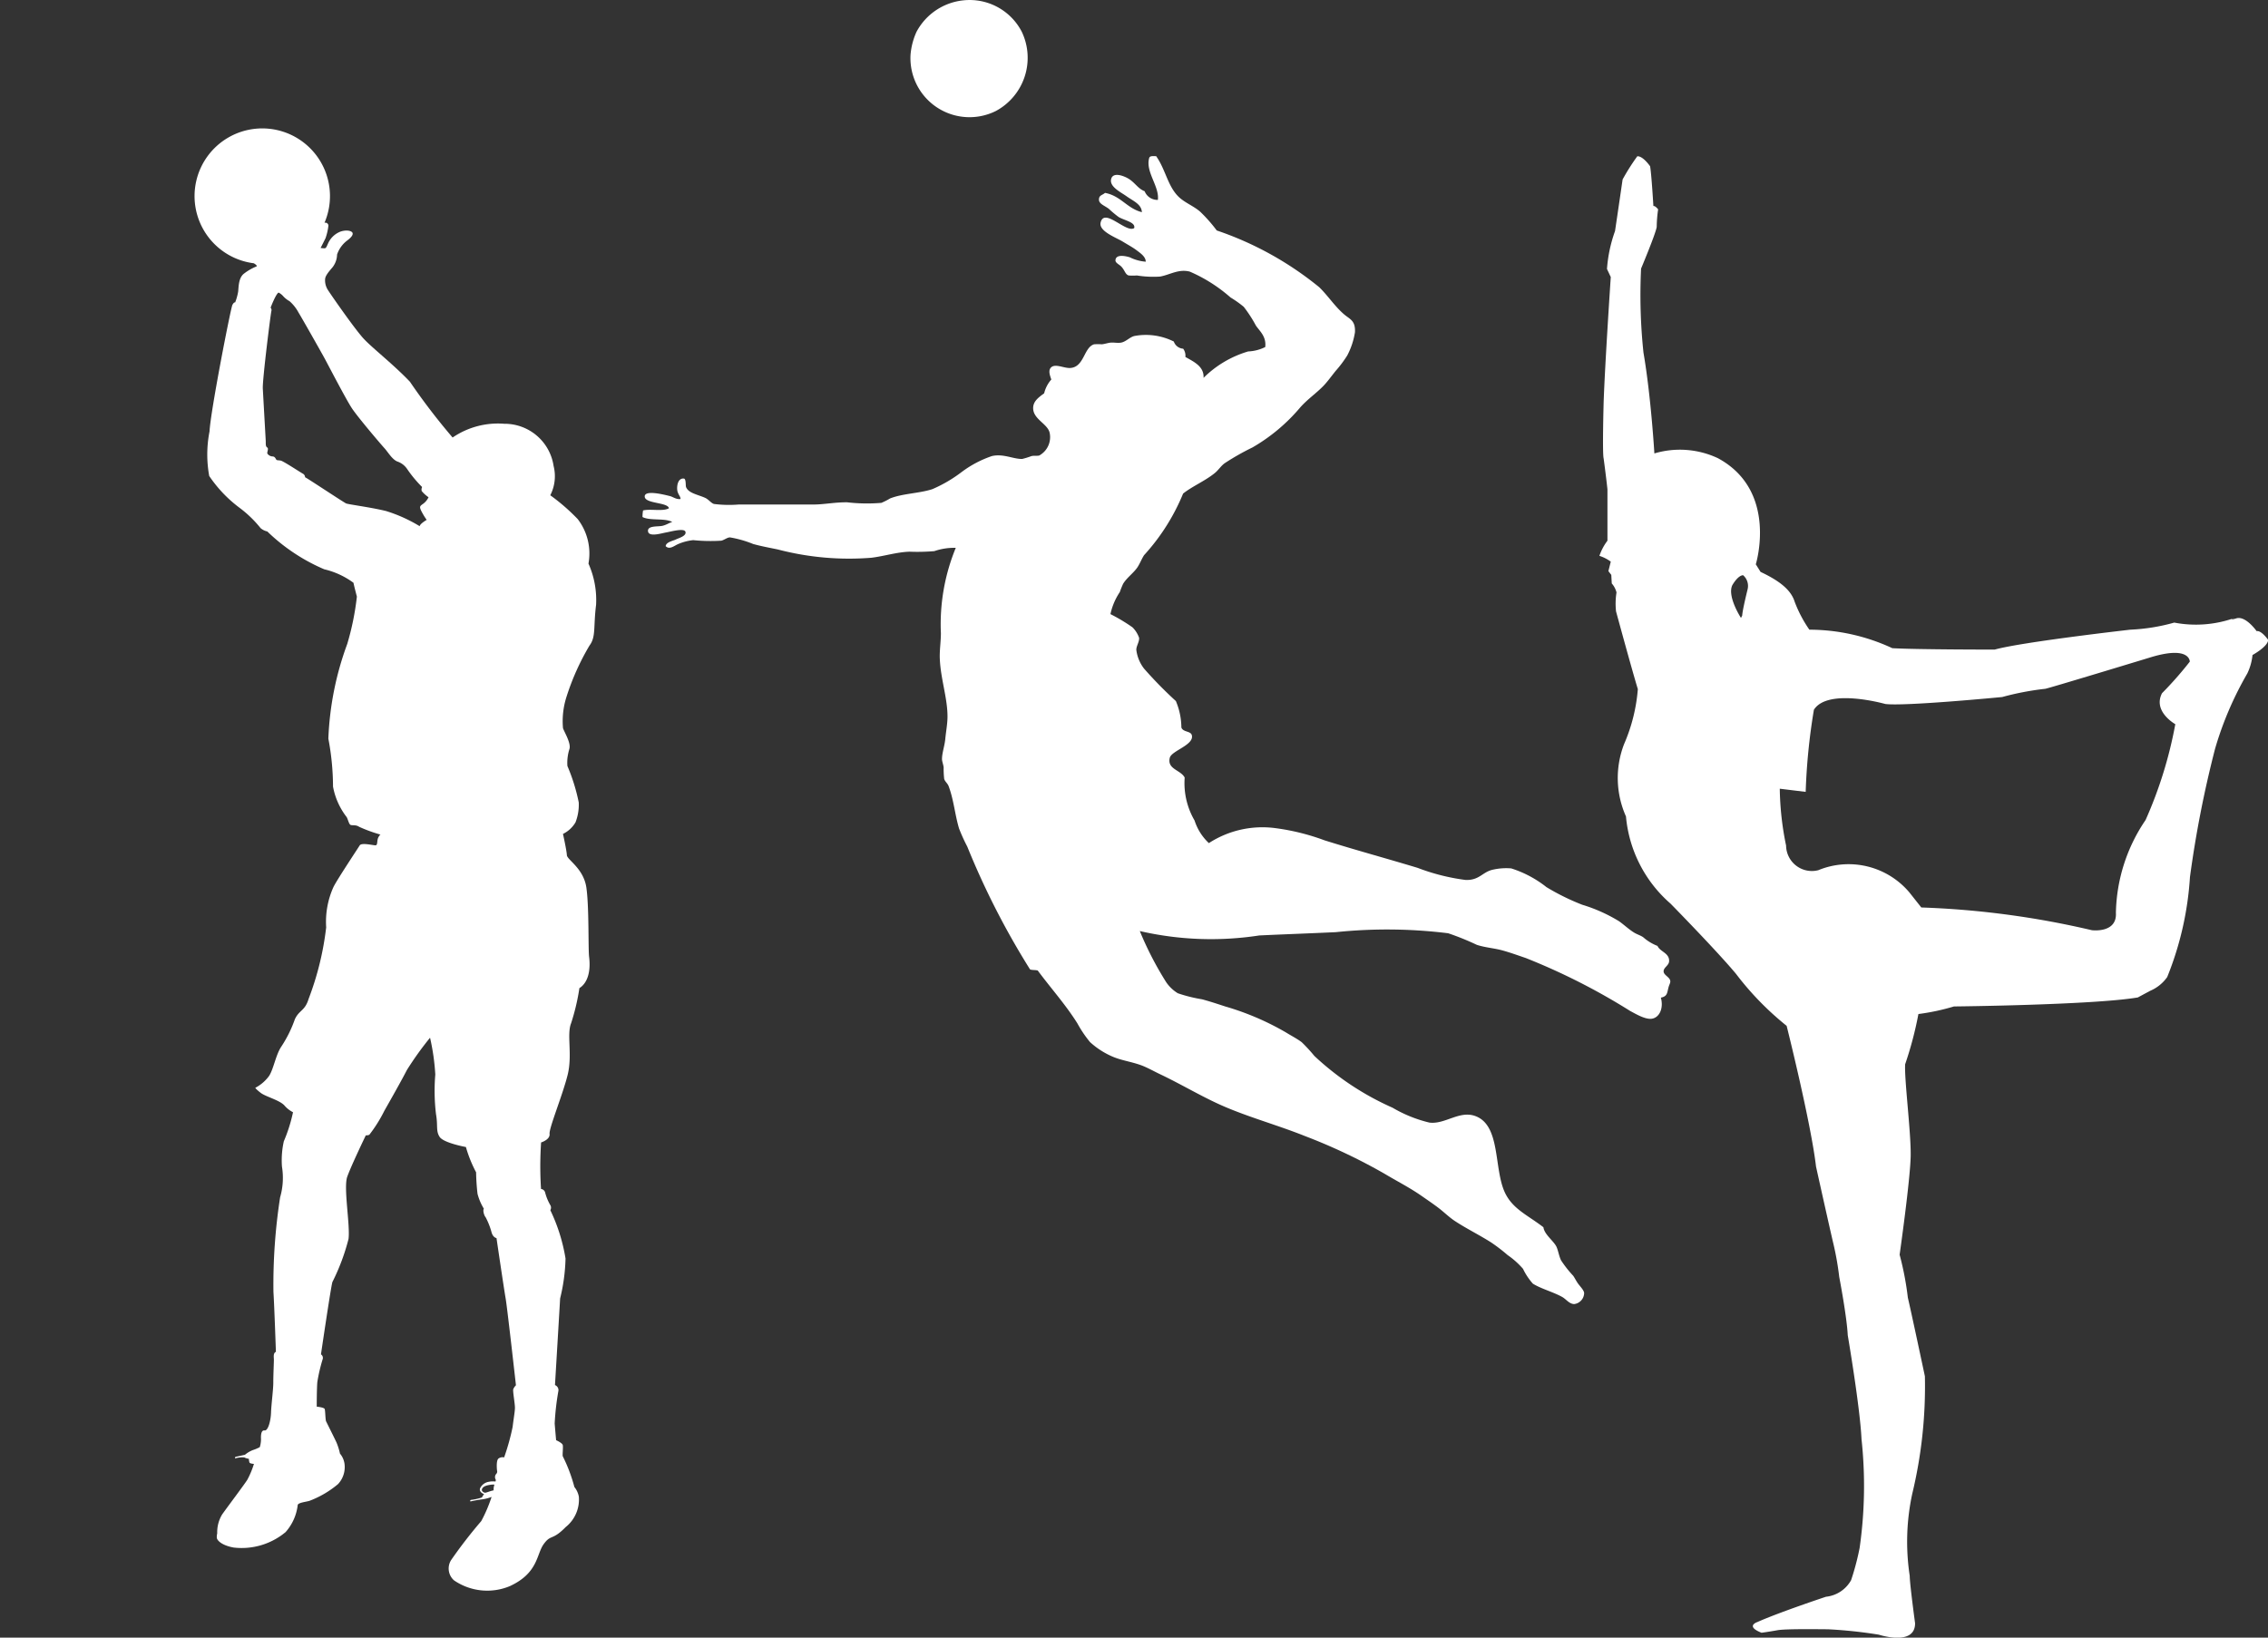 <svg xmlns="http://www.w3.org/2000/svg" width="78.345" height="56.583" viewBox="0 0 78.345 56.583">
  <rect x="0" y="0" width="78.345" height="56.583" fill="#333333" stroke="none"/>
  <g id="Group_1466" data-name="Group 1466" transform="translate(-1313.655 -337.971)">
    <path id="Path_31547" data-name="Path 31547" d="M595.957,111.025s-.377-.54-.7-.442-.066-.012-.066-.012a3.969,3.969,0,0,1-2.079.159,6.654,6.654,0,0,1-1.522.245s-3.749.426-4.682.688c0,0-2.685,0-3.536-.049a6.8,6.8,0,0,0-2.865-.639,4.421,4.421,0,0,1-.508-.966c-.131-.426-.556-.737-1.178-1.031l-.164-.262s.786-2.537-1.31-3.667a3.088,3.088,0,0,0-2.194-.164s-.115-1.964-.377-3.487a18.892,18.892,0,0,1-.082-2.9s.508-1.211.54-1.44a4.474,4.474,0,0,1,.049-.606s-.1-.131-.164-.115c0,0-.065-1.113-.114-1.375,0,0-.246-.36-.442-.344a7.5,7.5,0,0,0-.507.8s-.164,1.13-.262,1.784a4.889,4.889,0,0,0-.278,1.31l.131.278s-.2,2.979-.246,4.322c0,0-.049,1.768,0,1.948,0,0,.082.606.131,1.064V107.9a1.88,1.88,0,0,0-.278.524,1.352,1.352,0,0,1,.393.2l-.082.327.1.131.016.295a.747.747,0,0,1,.164.311,2.44,2.44,0,0,0-.016.655s.556,2.046.753,2.685a5.934,5.934,0,0,1-.475,1.9,3.254,3.254,0,0,0,.065,2.5,4.524,4.524,0,0,0,1.539,3.012s1.571,1.6,2.259,2.423a10.247,10.247,0,0,0,1.752,1.8s.835,3.323,1.015,4.862c0,0,.344,1.555.573,2.554a10.2,10.2,0,0,1,.229,1.261s.262,1.359.294,2.013c0,0,.426,2.5.475,3.585a15.1,15.1,0,0,1-.065,3.765,8.843,8.843,0,0,1-.294,1.113,1.125,1.125,0,0,1-.868.573s-1.61.535-2.368.873c0,0-.437.142.142.371,0,0,.251-.033.546-.087s1.506-.033,1.746-.033a16.147,16.147,0,0,1,1.757.186s1.255.415,1.255-.393c0,0-.185-1.364-.185-1.637a7.861,7.861,0,0,1,.087-2.837,15.887,15.887,0,0,0,.437-4.06s-.491-2.313-.589-2.717a10.436,10.436,0,0,0-.284-1.484s.371-2.608.382-3.427-.224-2.646-.191-3.154a12.563,12.563,0,0,0,.458-1.735,7.734,7.734,0,0,0,1.228-.262s4.8-.049,6.351-.311l.426-.229a1.377,1.377,0,0,0,.589-.475,11.033,11.033,0,0,0,.786-3.454,37.943,37.943,0,0,1,.868-4.436,11.7,11.7,0,0,1,1.113-2.6,1.912,1.912,0,0,0,.18-.638s.54-.295.54-.524C596.35,111.319,596.12,110.992,595.957,111.025Zm-17.583-1.446s-.175.7-.187.906l-.042.084s-.484-.742-.3-1.13c0,0,.187-.339.373-.346A.488.488,0,0,1,578.374,109.578Zm15.275,2.5a12.546,12.546,0,0,1-.96,1.091c-.327.633.459,1.07.459,1.07a14.62,14.62,0,0,1-1.026,3.31,5.885,5.885,0,0,0-1.026,3.209c.044.713-.829.6-.829.6a30.2,30.2,0,0,0-5.893-.786l-.415-.524a2.748,2.748,0,0,0-3.143-.764.891.891,0,0,1-1.113-.851,10.24,10.24,0,0,1-.218-1.964l.895.109a21.233,21.233,0,0,1,.284-2.837c.48-.764,2.466-.2,2.466-.2.655.087,4.038-.24,4.038-.24a9.63,9.63,0,0,1,1.484-.284c.066,0,3.58-1.069,3.58-1.069C593.671,111.494,593.649,112.083,593.649,112.083Z" transform="translate(795.65 248.753)" fill="#fff"/>
    <path id="Path_31548" data-name="Path 31548" d="M.518,48.3a2.368,2.368,0,0,0,1.859-.245,1.7,1.7,0,0,0,.562-.866c.05-.073.3-.054.426-.073A3.393,3.393,0,0,0,4.426,46.7a.861.861,0,0,0,.331-.676.7.7,0,0,0-.1-.354,2.211,2.211,0,0,0-.059-.4c-.027-.1-.222-.716-.24-.775s.032-.372.018-.431-.258-.122-.258-.122.1-.63.154-.839a5.807,5.807,0,0,1,.3-.739.146.146,0,0,0-.027-.184s.714-2.285.782-2.408a7.346,7.346,0,0,0,.782-1.381c.136-.469.1-1.775.292-2.129s.857-1.313.857-1.313a.308.308,0,0,0,.122,0,4.882,4.882,0,0,0,.646-.741c.272-.34.769-.966.986-1.265a11,11,0,0,1,.966-.979,7.636,7.636,0,0,1-.02,1.285,6.764,6.764,0,0,0-.19,1.36c.007.408-.1.558,0,.789s.843.49.843.49a4.391,4.391,0,0,0,.211.918,7.394,7.394,0,0,0-.068.741,1.907,1.907,0,0,0,.136.544c-.048.041-.034.224.014.3a2.469,2.469,0,0,1,.122.558c.027.184.136.211.136.211s-.02,1.789-.014,2.1-.118,3.029-.118,3.029a.406.406,0,0,0-.113.12c-.032.064-.018.515-.045.655s-.1.345-.181.63a7.869,7.869,0,0,1-.454.993.232.232,0,0,0-.2.009c-.1.059-.113.4-.113.4a.117.117,0,0,1-.054.118.167.167,0,0,0-.041.181c.009.027-.018.068-.018.068a.713.713,0,0,0-.231-.027.4.4,0,0,0-.331.177c-.068.127.109.222.109.222-.059.036-.068.077-.1.1a1.937,1.937,0,0,1-.372.023c-.059,0-.036.05-.036.05A3.911,3.911,0,0,1,9.278,48a1.476,1.476,0,0,0,.317-.032,4.959,4.959,0,0,1-.483.769A16.415,16.415,0,0,0,7.868,49.91a.547.547,0,0,0-.007.7,2.024,2.024,0,0,0,1.877.5c1.043-.295,1.075-.945,1.381-1.251s.3-.061.843-.463a1.215,1.215,0,0,0,.612-.966.75.75,0,0,0-.1-.354,5.492,5.492,0,0,0-.231-1.115c0-.075.068-.306.061-.381s-.2-.2-.2-.2.02-.306.041-.578a9.078,9.078,0,0,1,.306-1.1.188.188,0,0,0-.088-.209s.58-2.63.644-2.929a6.341,6.341,0,0,0,.4-1.333A6.12,6.12,0,0,0,13.15,38.5a.175.175,0,0,0,.032-.159,1.731,1.731,0,0,1-.113-.462.166.166,0,0,0-.122-.154,12.167,12.167,0,0,1,.254-1.587s.326-.045.335-.245.653-1.251.934-1.913.181-1.388.4-1.75a7.574,7.574,0,0,0,.472-1.152c.281-.118.481-.462.5-1.016.009-.275.272-1.7.281-2.376s-.508-1.052-.49-1.215-.018-.744-.018-.744a1.017,1.017,0,0,0,.49-.327,1.673,1.673,0,0,0,.218-.662,6.441,6.441,0,0,0-.19-1.306,1.584,1.584,0,0,1,.163-.571c.091-.19-.091-.617-.109-.744a2.761,2.761,0,0,1,.29-1.052,8.52,8.52,0,0,1,1.061-1.623c.272-.263.227-.6.444-1.351a3.088,3.088,0,0,0-.036-1.451,1.952,1.952,0,0,0-.127-1.578,6.973,6.973,0,0,0-.807-.961,1.44,1.44,0,0,0,.272-.979,1.711,1.711,0,0,0-1.456-1.709,2.772,2.772,0,0,0-1.836.19,22.116,22.116,0,0,1-1.156-2.136c-.462-.671-1.079-1.329-1.333-1.7s-.9-1.714-.966-1.868A.613.613,0,0,1,10.5,5.5c.027-.1.131-.2.308-.349a.736.736,0,0,0,.231-.417,1.013,1.013,0,0,1,.417-.422c.165-.085.245-.168.227-.236s-.168-.141-.39-.109a.773.773,0,0,0-.49.322c-.082.122-.1.177-.168.163s-.123-.032-.123-.032c.086-.113.154-.213.218-.3A1.913,1.913,0,0,0,10.9,3.7a.105.105,0,0,0-.1-.118.063.063,0,0,0-.018,0,2.339,2.339,0,1,0-2.631,1c.062.052.119.114.064.125a1.8,1.8,0,0,0-.449.172c-.213.109-.259.422-.3.58a1.907,1.907,0,0,1-.163.358s-.036-.027-.109.073S5.873,9.4,5.732,10.08A4.129,4.129,0,0,0,5.48,11.6a4.531,4.531,0,0,0,.871,1.258,3.96,3.96,0,0,1,.6.8.547.547,0,0,0,.211.15A6.5,6.5,0,0,0,8.9,15.406a2.764,2.764,0,0,1,.925.619c0,.082.041.49.041.49a9.345,9.345,0,0,1-.585,1.564,10.6,10.6,0,0,0-1.156,3.129,8.935,8.935,0,0,1-.1,1.66,2.435,2.435,0,0,0,.292,1.1c.034.048.041.224.082.286s.184.02.3.129a5.037,5.037,0,0,0,.689.382c-.012,0-.036.014-.084.073-.082.1-.061.272-.143.265s-.462-.177-.544-.082S7.657,26.071,7.5,26.295a2.914,2.914,0,0,0-.469,1.34,10.189,10.189,0,0,1-.986,2.347c-.19.395-.381.326-.578.619a4.3,4.3,0,0,1-.6.85c-.241.25-.388.721-.585.945a1.378,1.378,0,0,1-.537.333s.007.041.156.2.6.347.741.558a.954.954,0,0,0,.258.279,5.378,5.378,0,0,1-.471.943,2.993,2.993,0,0,0-.2.852A2.41,2.41,0,0,1,4,36.6a19.683,19.683,0,0,0-.739,3.192c-.054.562-.24,2.059-.24,2.059-.1.023-.1.163-.109.24s-.109.553-.145.789-.186.735-.24,1.016-.2.612-.317.576-.154.145-.168.272a.959.959,0,0,1-.086.272,1.432,1.432,0,0,1-.254.063.987.987,0,0,0-.295.118c-.032,0-.268.018-.313.018s-.059.054-.023.05a.852.852,0,0,1,.3.018.534.534,0,0,0,.15.073.472.472,0,0,0,0,.127c.009.045.145.073.145.073a3.039,3.039,0,0,1-.313.508c-.141.159-.812.807-1.043,1.043a1.183,1.183,0,0,0-.272.621A.54.54,0,0,0,0,47.874C-.009,47.951.1,48.151.518,48.3Zm9.241-.737a.581.581,0,0,0-.041.1c-.013.041-.013.092-.024.092-.1,0-.265.044-.3.034s-.129-.068-.078-.15.187-.092.282-.092A.581.581,0,0,1,9.759,47.563Zm-1.016-35.4a.141.141,0,0,0-.054-.134c-.07-.052-.6-.537-.685-.567s-.129-.025-.147-.057-.027-.113-.109-.129a.228.228,0,0,1-.161-.122c-.02-.048.082-.163.025-.213S7.589,10.8,7.6,10.69s.15-1.485.181-1.784.68-2.539.712-2.6a.121.121,0,0,0-.009-.118s.254-.444.354-.472a.527.527,0,0,1,.127.131.858.858,0,0,0,.2.222,1.4,1.4,0,0,1,.245.435c.068.159.571,1.5.658,1.75s.49,1.456.639,1.791.8,1.4.9,1.551.2.422.367.526a.661.661,0,0,1,.3.317,4.273,4.273,0,0,0,.41.689.2.2,0,0,0-.036.134,1.1,1.1,0,0,0,.2.249.6.6,0,0,1-.211.19c-.129.063-.152.075-.12.209a2.351,2.351,0,0,0,.145.363s-.258.1-.272.179a5.148,5.148,0,0,0-1.066-.7c-.487-.206-1.245-.428-1.32-.474S8.809,12.2,8.743,12.161Z" transform="translate(1313.655 343.817) rotate(-9)" fill="#fff"/>
    <g id="Group_1462" data-name="Group 1462" transform="translate(1335.842 337.971)">
      <path id="Path_31551" data-name="Path 31551" d="M312.839,28.651a2.027,2.027,0,0,1,2.016,1.084,2.087,2.087,0,0,1-.894,2.739,2.041,2.041,0,0,1-2.948-1.94,2.378,2.378,0,0,1,.209-.8A2.074,2.074,0,0,1,312.839,28.651Z" transform="translate(-301.747 -28.639)" fill="#fff" fill-rule="evenodd"/>
      <path id="Path_31552" data-name="Path 31552" d="M181.065,114.644c.333.467.4,1.059.8,1.426.213.194.5.3.723.495a5.191,5.191,0,0,1,.571.647,11.36,11.36,0,0,1,3.538,1.959c.31.3.545.675.875.951.191.16.383.207.361.609a2.581,2.581,0,0,1-.266.8,4.016,4.016,0,0,1-.4.533c-.141.174-.286.376-.419.514-.241.251-.548.46-.8.742a6.222,6.222,0,0,1-1.655,1.389,8.514,8.514,0,0,0-.97.552c-.129.1-.214.24-.342.342-.344.274-.764.446-1.084.7a7.212,7.212,0,0,1-1.35,2.13c-.085.134-.141.286-.228.418-.135.2-.365.355-.495.571a3.038,3.038,0,0,0-.114.285,2.18,2.18,0,0,0-.323.761,6.079,6.079,0,0,1,.761.456.959.959,0,0,1,.228.361c.016.135-.1.29-.095.418a1.319,1.319,0,0,0,.266.647,14.117,14.117,0,0,0,1.1,1.122,2.389,2.389,0,0,1,.19.913c.059.169.322.116.361.266.089.339-.7.535-.761.78-.1.4.38.419.514.685a2.567,2.567,0,0,0,.342,1.484,1.83,1.83,0,0,0,.494.78,3.4,3.4,0,0,1,2.321-.514,7.756,7.756,0,0,1,1.674.418c1.083.34,2.114.618,3.215.951a7.174,7.174,0,0,0,1.655.418c.458.018.57-.247.894-.342a2.06,2.06,0,0,1,.685-.057,3.8,3.8,0,0,1,1.217.647,7.94,7.94,0,0,0,1.236.609,5.456,5.456,0,0,1,1.274.571c.176.125.347.29.533.4.1.058.211.09.3.152a1.661,1.661,0,0,0,.494.3c.082.2.42.244.4.533-.01.146-.189.209-.19.342s.2.193.228.323c.016.074-.03.127-.057.228-.054.2-.037.315-.266.361.095.337-.027.662-.285.723-.222.052-.552-.143-.78-.266a22.073,22.073,0,0,0-3.6-1.826c-.267-.09-.535-.189-.818-.266s-.587-.095-.875-.19a9.112,9.112,0,0,0-.989-.4,17.169,17.169,0,0,0-3.88-.038c-.857.041-1.76.072-2.644.114a10.966,10.966,0,0,1-4.128-.152,11.456,11.456,0,0,0,.913,1.769,1.322,1.322,0,0,0,.4.38,5.189,5.189,0,0,0,.837.209c.276.074.546.164.8.247a9.359,9.359,0,0,1,2.092.894c.183.115.395.222.552.342a5.7,5.7,0,0,1,.437.475,9.669,9.669,0,0,0,2.7,1.788,4.615,4.615,0,0,0,1.274.514c.538.068,1.029-.424,1.579-.228.89.318.637,1.812,1.027,2.644.269.574.788.78,1.331,1.2.033.243.321.446.437.647.066.114.093.328.171.494a3.833,3.833,0,0,0,.419.533c.058.08.112.2.19.3s.185.212.19.3a.391.391,0,0,1-.342.38c-.17,0-.286-.175-.419-.247-.318-.175-.718-.277-1.008-.456a2.139,2.139,0,0,1-.342-.514,2.841,2.841,0,0,0-.533-.476,5.918,5.918,0,0,0-.57-.437c-.407-.259-.862-.482-1.255-.742-.2-.132-.379-.312-.571-.457s-.392-.28-.59-.418c-.4-.278-.838-.5-1.274-.761A19.532,19.532,0,0,0,186.2,148.5c-.977-.392-2.025-.671-2.967-1.1-.694-.318-1.328-.7-2.016-1.027-.233-.11-.464-.244-.685-.323-.337-.121-.683-.163-.989-.3a2.759,2.759,0,0,1-.761-.494,4.048,4.048,0,0,1-.437-.647c-.41-.654-.914-1.211-1.369-1.826-.077-.024-.193-.01-.266-.038a27.157,27.157,0,0,1-2.168-4.242,6.1,6.1,0,0,1-.285-.628c-.144-.48-.182-.991-.361-1.465-.036-.095-.123-.153-.152-.247a3.009,3.009,0,0,1-.019-.4c-.014-.108-.056-.206-.057-.285,0-.211.091-.454.114-.7s.073-.507.076-.742c.009-.645-.24-1.335-.266-2.035-.011-.284.038-.584.038-.875a6.926,6.926,0,0,1,.514-2.948,2.106,2.106,0,0,0-.742.114,6.9,6.9,0,0,1-.856.019c-.438.014-.875.155-1.312.209a9.71,9.71,0,0,1-3.234-.285c-.25-.053-.562-.108-.856-.19a3.776,3.776,0,0,0-.8-.228c-.091,0-.2.091-.3.114a5.921,5.921,0,0,1-.97-.019,1.792,1.792,0,0,0-.514.133c-.135.055-.3.211-.437.076.008-.14.255-.185.342-.228.109-.053.379-.123.342-.266s-.5-.01-.666.019-.6.168-.628-.038.345-.155.495-.19.223-.1.342-.133c-.256-.144-.764-.035-1.027-.171a1.142,1.142,0,0,1,.019-.228c.259-.064.691.044.894-.076-.041-.21-.822-.153-.837-.4s.674-.069.875-.019c.1.024.213.121.361.1.009-.087-.1-.167-.114-.323-.015-.2.057-.418.247-.38.061.045.041.241.057.285.077.217.411.264.666.38.111.051.207.184.3.209a4.125,4.125,0,0,0,.856.019c.88,0,1.686,0,2.587,0,.359,0,.733-.081,1.16-.076a5.919,5.919,0,0,0,1.179.019,2.191,2.191,0,0,0,.3-.152c.436-.174,1.014-.174,1.465-.323a4.741,4.741,0,0,0,1.008-.59,3.764,3.764,0,0,1,1.046-.552c.394-.09.735.105,1.046.1a2.933,2.933,0,0,0,.323-.1c.1-.021.2,0,.266-.019a.724.724,0,0,0,.361-.78c-.066-.322-.586-.473-.571-.875.009-.228.194-.357.38-.495a1.12,1.12,0,0,1,.247-.476c-.043-.128-.1-.275-.038-.38.131-.209.468,0,.7-.019.479-.037.46-.715.818-.818a2.165,2.165,0,0,1,.266,0c.1-.009.213-.05.3-.057.12-.01.248.02.361,0,.172-.031.293-.183.456-.228a2.146,2.146,0,0,1,1.369.19.364.364,0,0,0,.323.247.4.4,0,0,1,.076.285c.278.161.652.321.628.723a3.649,3.649,0,0,1,1.541-.913,1.456,1.456,0,0,0,.59-.152c.043-.363-.19-.548-.323-.742a4.582,4.582,0,0,0-.419-.647,3.567,3.567,0,0,0-.456-.323,5.317,5.317,0,0,0-1.408-.894c-.39-.1-.688.111-1.027.171a3.568,3.568,0,0,1-.8-.038,1.8,1.8,0,0,1-.285,0c-.118-.037-.131-.174-.247-.3-.071-.08-.216-.131-.209-.228.016-.227.38-.135.494-.1a1.5,1.5,0,0,0,.552.152c0-.175-.19-.3-.323-.4s-.3-.189-.456-.285c-.233-.146-.85-.363-.78-.666.124-.534.885.375,1.16.19.055-.2-.322-.259-.533-.38a3.646,3.646,0,0,1-.342-.285c-.149-.114-.346-.17-.342-.323s.115-.144.209-.228c.546.1.758.536,1.274.666-.014-.277-.293-.38-.533-.552-.181-.13-.576-.316-.533-.571.051-.3.477-.118.628-.019.212.14.313.335.533.418a.474.474,0,0,0,.457.3c.059-.467-.435-.969-.3-1.446C180.85,114.62,180.974,114.649,181.065,114.644Z" transform="translate(-163.315 -109.249)" fill="#fff" fill-rule="evenodd"/>
    </g>
  </g>
</svg>
